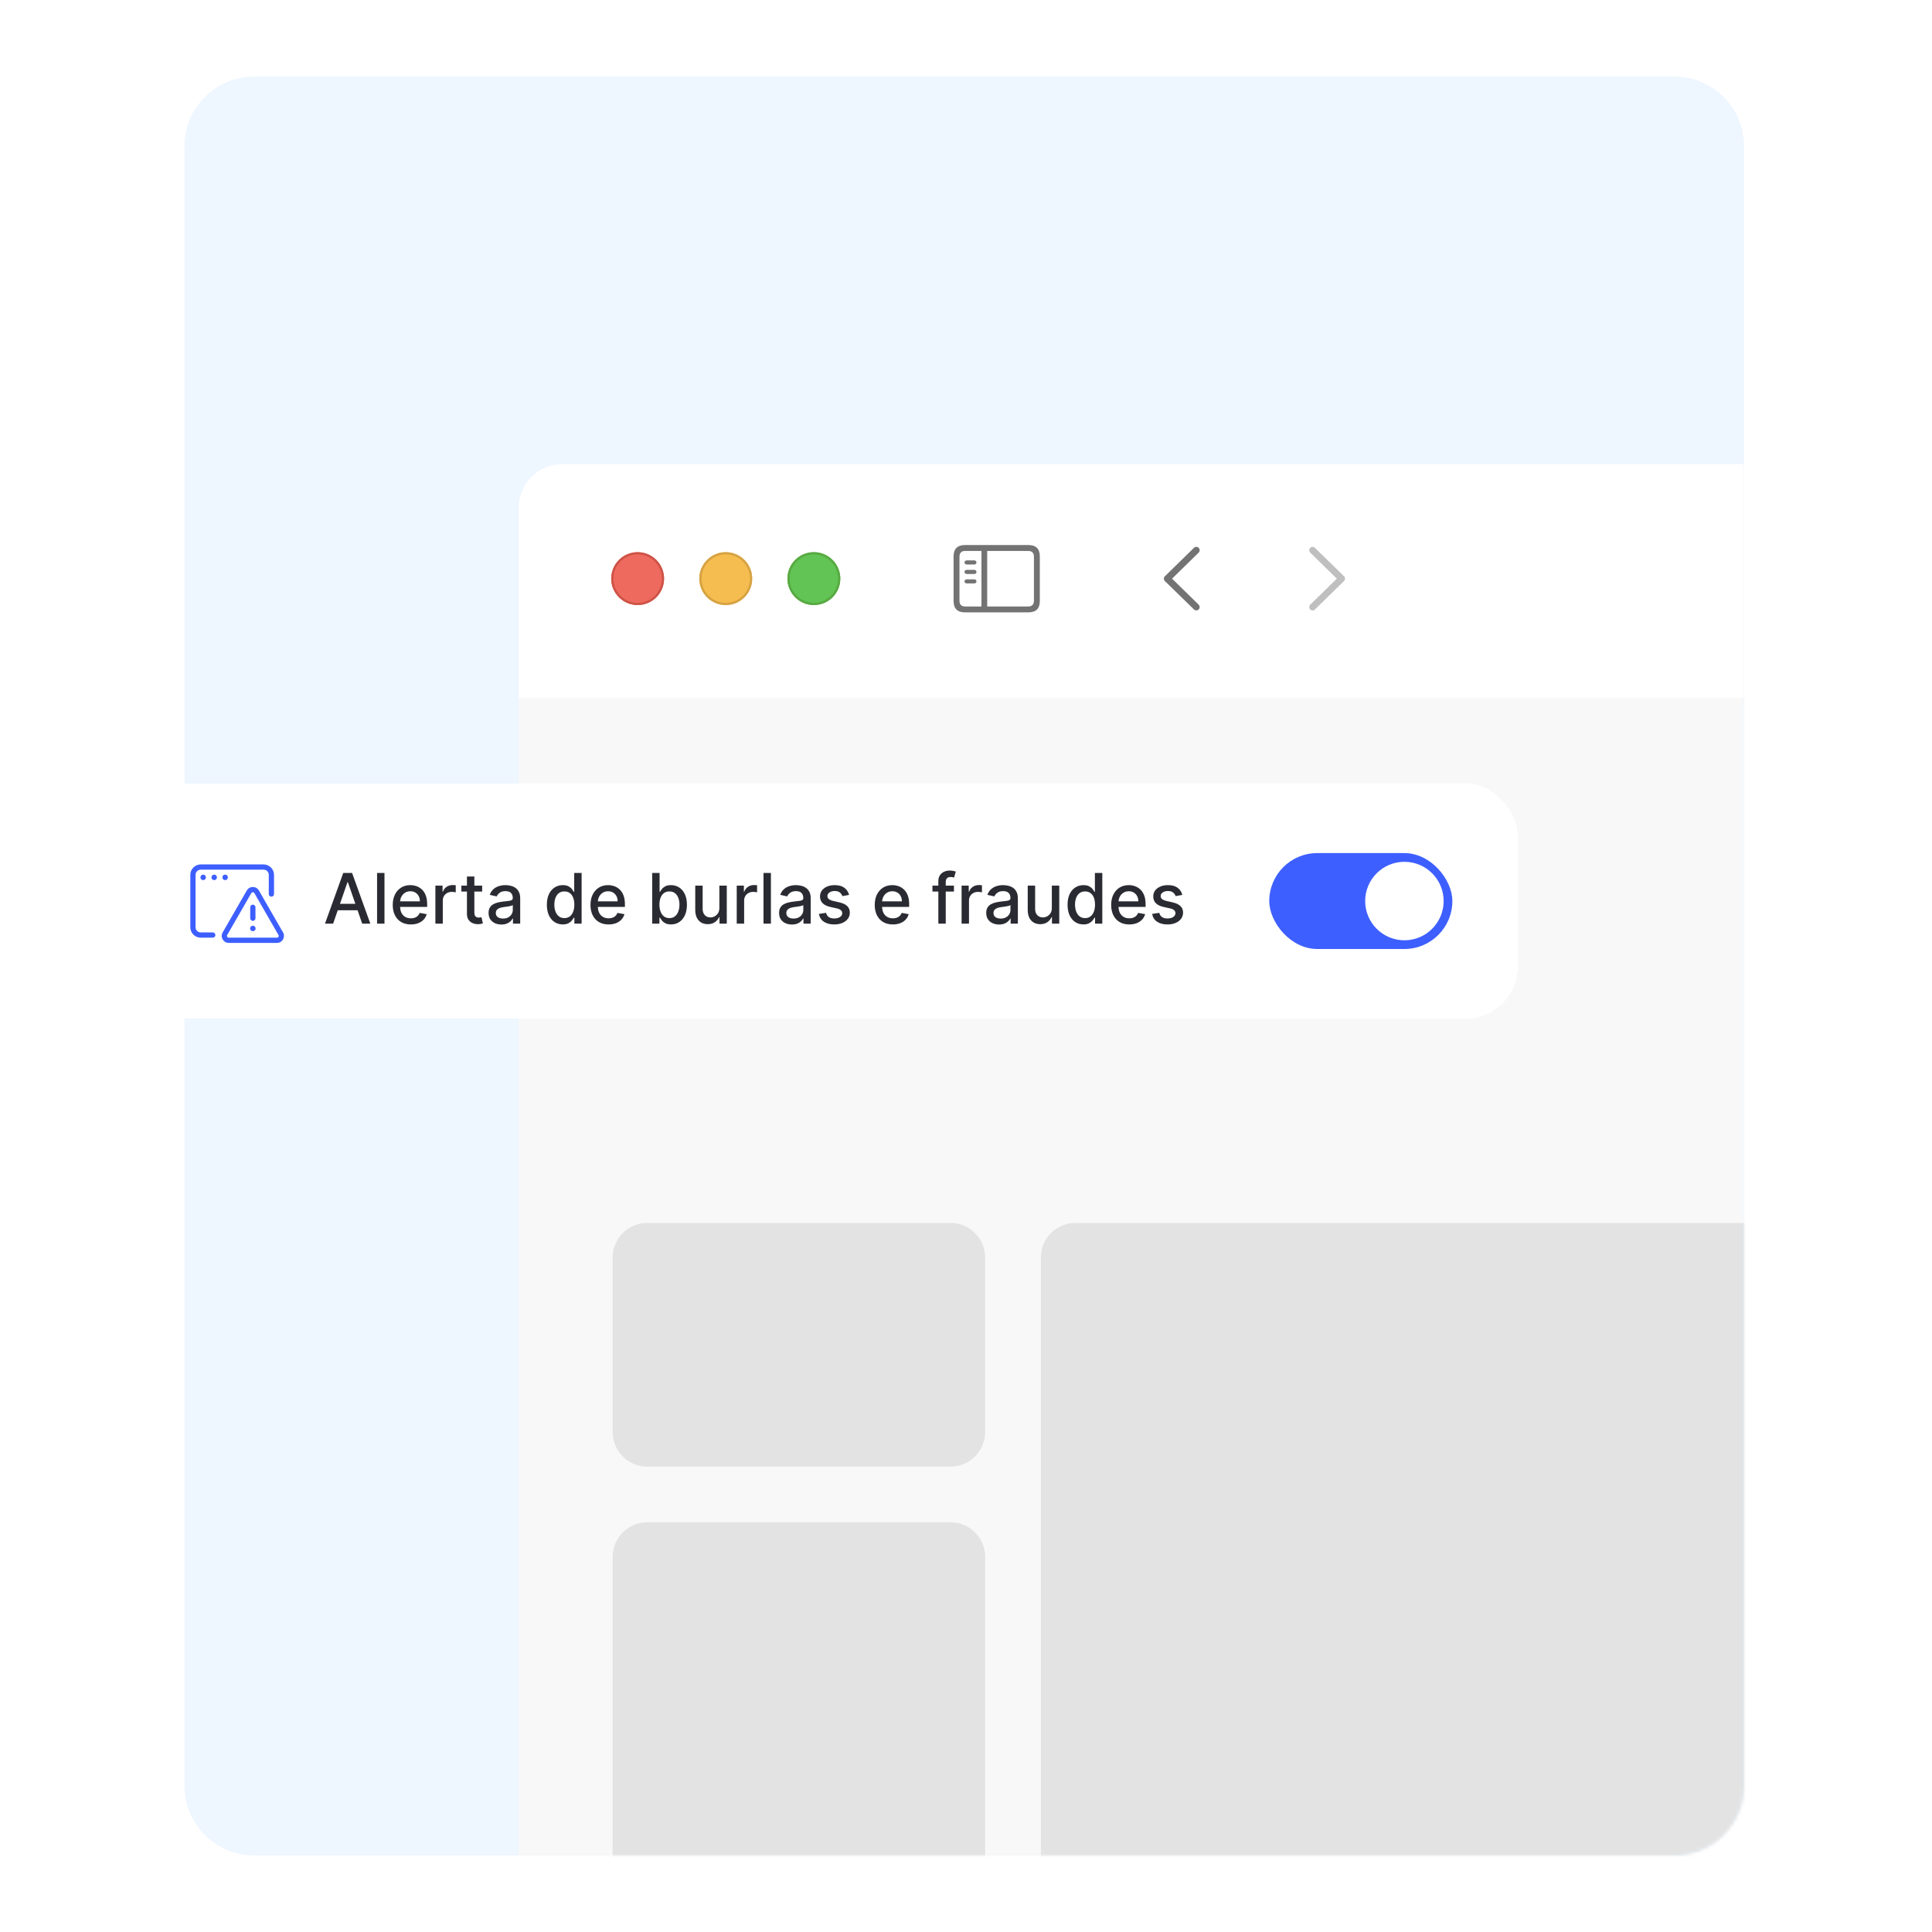 <svg width="555" height="555" viewBox="0 0 555 555" fill="none" xmlns="http://www.w3.org/2000/svg">
<path d="M53 42C53 30.954 61.954 22 73 22H481C492.046 22 501 30.954 501 42V513C501 524.046 492.046 533 481 533H73C61.954 533 53 524.046 53 513V42Z" fill="#EEF6FF"/>
<mask id="mask0_4916_8674" style="mask-type:alpha" maskUnits="userSpaceOnUse" x="53" y="22" width="448" height="511">
<path d="M53 42C53 30.954 61.954 22 73 22H481C492.046 22 501 30.954 501 42V513C501 524.046 492.046 533 481 533H73C61.954 533 53 524.046 53 513V42Z" fill="#D9D9D9"/>
</mask>
<g mask="url(#mask0_4916_8674)">
<g filter="url(#filter0_dd_4916_8674)">
<g clip-path="url(#clip0_4916_8674)">
<rect x="149" y="108" width="1620" height="936.349" rx="12.656" fill="white"/>
<path d="M149 175.079H1769V1044.6H149V175.079Z" fill="#F8F8F8"/>
<g filter="url(#filter1_di_4916_8674)">
<path d="M149 120.656C149 113.666 154.666 108 161.656 108H1756.34C1763.33 108 1769 113.666 1769 120.656V175.078H149V120.656Z" fill="white"/>
<g clip-path="url(#clip1_4916_8674)">
<path d="M342.976 149.75L334.645 141.619C334.445 141.419 334.34 141.178 334.34 140.915C334.34 140.642 334.455 140.379 334.655 140.211L342.976 132.069C343.154 131.891 343.385 131.785 343.658 131.785C344.205 131.785 344.614 132.206 344.614 132.752C344.614 133.004 344.509 133.256 344.341 133.435L336.693 140.915L344.341 148.395C344.509 148.574 344.614 148.815 344.614 149.078C344.614 149.624 344.205 150.034 343.658 150.034C343.385 150.034 343.154 149.929 342.976 149.75Z" fill="#737373"/>
<path d="M377.061 150.044C377.335 150.044 377.566 149.939 377.744 149.761L386.075 141.619C386.275 141.419 386.38 141.178 386.38 140.915C386.38 140.642 386.275 140.39 386.075 140.211L377.755 132.08C377.566 131.891 377.335 131.785 377.061 131.785C376.515 131.785 376.105 132.206 376.105 132.752C376.105 133.004 376.211 133.256 376.379 133.435L384.027 140.915L376.379 148.395C376.211 148.574 376.105 148.815 376.105 149.078C376.105 149.624 376.515 150.044 377.061 150.044Z" fill="#BFBFBF"/>
</g>
<path d="M277.232 150.601H295.407C297.613 150.601 298.706 149.509 298.706 147.344V134.517C298.706 132.353 297.613 131.26 295.407 131.26H277.232C275.037 131.26 273.934 132.342 273.934 134.517V147.344C273.934 149.519 275.037 150.601 277.232 150.601ZM277.253 148.91C276.203 148.91 275.625 148.353 275.625 147.26V134.601C275.625 133.508 276.203 132.952 277.253 132.952H281.939V148.91H277.253ZM295.386 132.952C296.426 132.952 297.015 133.508 297.015 134.601V147.26C297.015 148.353 296.426 148.91 295.386 148.91H283.588V132.952H295.386ZM279.911 136.849C280.237 136.849 280.51 136.566 280.51 136.261C280.51 135.946 280.237 135.673 279.911 135.673H277.663C277.348 135.673 277.064 135.946 277.064 136.261C277.064 136.566 277.348 136.849 277.663 136.849H279.911ZM279.911 139.57C280.237 139.57 280.51 139.287 280.51 138.971C280.51 138.656 280.237 138.394 279.911 138.394H277.663C277.348 138.394 277.064 138.656 277.064 138.971C277.064 139.287 277.348 139.57 277.663 139.57H279.911ZM279.911 142.281C280.237 142.281 280.51 142.018 280.51 141.703C280.51 141.388 280.237 141.115 279.911 141.115H277.663C277.348 141.115 277.064 141.388 277.064 141.703C277.064 142.018 277.348 142.281 277.663 142.281H279.911Z" fill="#737373"/>
<g filter="url(#filter2_i_4916_8674)">
<path fill-rule="evenodd" clip-rule="evenodd" d="M183.172 148.5C187.366 148.5 190.766 145.1 190.766 140.906C190.766 136.712 187.366 133.312 183.172 133.312C178.978 133.312 175.578 136.712 175.578 140.906C175.578 145.1 178.978 148.5 183.172 148.5Z" fill="#EE6A5F"/>
</g>
<path d="M190.449 140.906C190.449 144.925 187.191 148.184 183.172 148.184C179.153 148.184 175.895 144.925 175.895 140.906C175.895 136.887 179.153 133.629 183.172 133.629C187.191 133.629 190.449 136.887 190.449 140.906Z" stroke="#CE5347" stroke-width="0.633"/>
<g filter="url(#filter3_i_4916_8674)">
<path fill-rule="evenodd" clip-rule="evenodd" d="M208.484 148.5C212.678 148.5 216.078 145.1 216.078 140.906C216.078 136.712 212.678 133.312 208.484 133.312C204.29 133.312 200.891 136.712 200.891 140.906C200.891 145.1 204.29 148.5 208.484 148.5Z" fill="#F5BD4F"/>
</g>
<path d="M215.762 140.906C215.762 144.925 212.504 148.184 208.484 148.184C204.465 148.184 201.207 144.925 201.207 140.906C201.207 136.887 204.465 133.629 208.484 133.629C212.504 133.629 215.762 136.887 215.762 140.906Z" stroke="#D6A243" stroke-width="0.633"/>
<g filter="url(#filter4_i_4916_8674)">
<path fill-rule="evenodd" clip-rule="evenodd" d="M233.797 148.5C237.991 148.5 241.391 145.1 241.391 140.906C241.391 136.712 237.991 133.312 233.797 133.312C229.603 133.312 226.203 136.712 226.203 140.906C226.203 145.1 229.603 148.5 233.797 148.5Z" fill="#61C454"/>
</g>
<path d="M241.074 140.906C241.074 144.925 237.816 148.184 233.797 148.184C229.778 148.184 226.52 144.925 226.52 140.906C226.52 136.887 229.778 133.629 233.797 133.629C237.816 133.629 241.074 136.887 241.074 140.906Z" stroke="#58A942" stroke-width="0.633"/>
</g>
<path d="M176 335.922C176 330.442 180.442 326 185.922 326H273.078C278.558 326 283 330.442 283 335.922V386.078C283 391.558 278.558 396 273.078 396H185.922C180.442 396 176 391.558 176 386.078V335.922Z" fill="#E3E3E3"/>
<path d="M176 421.922C176 416.442 180.442 412 185.922 412H273.078C278.558 412 283 416.442 283 421.922V542.078C283 547.558 278.558 552 273.078 552H185.922C180.442 552 176 547.558 176 542.078V421.922Z" fill="#E3E3E3"/>
<path d="M299 335.922C299 330.442 303.442 326 308.922 326H572.078C577.558 326 582 330.442 582 335.922V550.078C582 555.558 577.558 560 572.078 560H308.922C303.442 560 299 555.558 299 550.078V335.922Z" fill="#E3E3E3"/>
</g>
</g>
</g>
<g filter="url(#filter5_dd_4916_8674)">
<rect x="34" y="210" width="402" height="67.626" rx="15.028" fill="white" shape-rendering="crispEdges"/>
<path d="M54.671 236.299C54.671 234.639 56.016 233.293 57.676 233.293H75.71C77.368 233.293 78.716 234.639 78.716 236.299V241.802L78.716 241.811C78.711 242.222 78.377 242.554 77.965 242.554C77.553 242.554 77.218 242.222 77.213 241.811V236.299C77.213 235.469 76.541 234.796 75.71 234.796H57.676C56.847 234.796 56.174 235.469 56.174 236.299V251.327C56.174 252.158 56.847 252.83 57.676 252.83L61.128 252.83C61.542 252.831 61.878 253.167 61.878 253.582C61.878 253.996 61.542 254.332 61.128 254.333H57.676C56.016 254.333 54.671 252.985 54.671 251.327V236.299Z" fill="#3E5FFF"/>
<path d="M59.159 237.014C59.159 237.45 58.805 237.804 58.368 237.804C57.932 237.804 57.578 237.45 57.578 237.014C57.578 236.577 57.932 236.223 58.368 236.223C58.805 236.223 59.159 236.577 59.159 237.014Z" fill="#3E5FFF"/>
<path d="M62.321 237.014C62.321 237.45 61.968 237.804 61.531 237.804C61.094 237.804 60.74 237.45 60.74 237.014C60.74 236.577 61.094 236.223 61.531 236.223C61.968 236.223 62.321 236.577 62.321 237.014Z" fill="#3E5FFF"/>
<path d="M65.463 237.014C65.463 237.45 65.109 237.804 64.672 237.804C64.236 237.804 63.882 237.45 63.882 237.014C63.882 236.577 64.236 236.223 64.672 236.223C65.109 236.223 65.463 236.577 65.463 237.014Z" fill="#3E5FFF"/>
<path d="M72.634 252.477C73.071 252.477 73.425 252.123 73.425 251.686C73.425 251.25 73.071 250.896 72.634 250.896C72.198 250.896 71.844 251.25 71.844 251.686C71.844 252.123 72.198 252.477 72.634 252.477Z" fill="#3E5FFF"/>
<path d="M73.386 245.597C73.386 245.182 73.049 244.846 72.634 244.846C72.219 244.846 71.883 245.182 71.883 245.597V248.759C71.883 249.174 72.219 249.51 72.634 249.51C73.049 249.51 73.386 249.174 73.386 248.759V245.597Z" fill="#3E5FFF"/>
<path fill-rule="evenodd" clip-rule="evenodd" d="M70.897 240.777C71.668 239.437 73.6 239.437 74.371 240.777L81.307 252.833C82.075 254.168 81.111 255.835 79.57 255.835H65.698C64.157 255.835 63.193 254.168 63.962 252.833L70.897 240.777ZM73.068 241.526C72.876 241.191 72.393 241.191 72.2 241.526L65.264 253.582C65.072 253.916 65.313 254.333 65.698 254.333H79.57C79.955 254.333 80.196 253.916 80.004 253.582L73.068 241.526Z" fill="#3E5FFF"/>
<path d="M95.692 250.313H93.358L98.603 235.74H101.143L106.387 250.313H104.053L99.933 238.387H99.819L95.692 250.313ZM96.084 244.606H103.655V246.456H96.084V244.606ZM110.448 235.74V250.313H108.321V235.74H110.448ZM118.021 250.534C116.944 250.534 116.017 250.304 115.239 249.843C114.466 249.379 113.868 248.726 113.446 247.887C113.028 247.042 112.819 246.053 112.819 244.919C112.819 243.8 113.028 242.813 113.446 241.959C113.868 241.106 114.456 240.439 115.21 239.96C115.969 239.481 116.856 239.241 117.872 239.241C118.488 239.241 119.086 239.343 119.665 239.547C120.243 239.751 120.763 240.071 121.223 240.508C121.683 240.944 122.046 241.511 122.312 242.208C122.577 242.901 122.71 243.743 122.71 244.734V245.489H114.022V243.895H120.625C120.625 243.335 120.511 242.839 120.284 242.408C120.056 241.971 119.736 241.627 119.323 241.376C118.915 241.125 118.436 240.999 117.886 240.999C117.288 240.999 116.766 241.146 116.32 241.44C115.879 241.729 115.538 242.109 115.296 242.578C115.058 243.043 114.94 243.549 114.94 244.094V245.339C114.94 246.07 115.068 246.691 115.324 247.204C115.585 247.716 115.948 248.107 116.413 248.378C116.878 248.643 117.421 248.776 118.042 248.776C118.445 248.776 118.813 248.719 119.145 248.605C119.477 248.487 119.764 248.311 120.006 248.079C120.248 247.846 120.433 247.559 120.561 247.218L122.575 247.581C122.414 248.174 122.124 248.693 121.707 249.139C121.294 249.58 120.775 249.924 120.148 250.171C119.527 250.413 118.818 250.534 118.021 250.534ZM125.071 250.313V239.384H127.127V241.12H127.241C127.44 240.532 127.791 240.069 128.294 239.732C128.802 239.391 129.376 239.22 130.016 239.22C130.149 239.22 130.305 239.225 130.486 239.234C130.671 239.244 130.815 239.255 130.92 239.27V241.305C130.834 241.281 130.682 241.255 130.464 241.226C130.246 241.193 130.028 241.177 129.81 241.177C129.307 241.177 128.859 241.283 128.465 241.497C128.076 241.706 127.767 241.997 127.54 242.372C127.312 242.742 127.198 243.164 127.198 243.639V250.313H125.071ZM138.508 239.384V241.091H132.538V239.384H138.508ZM134.139 236.765H136.267V247.104C136.267 247.517 136.329 247.827 136.452 248.036C136.575 248.24 136.734 248.38 136.929 248.456C137.128 248.527 137.344 248.563 137.576 248.563C137.747 248.563 137.896 248.551 138.025 248.527C138.153 248.503 138.252 248.484 138.323 248.47L138.708 250.228C138.584 250.275 138.409 250.323 138.181 250.37C137.953 250.422 137.669 250.451 137.327 250.455C136.767 250.465 136.246 250.365 135.762 250.157C135.278 249.948 134.887 249.625 134.588 249.189C134.289 248.752 134.139 248.204 134.139 247.545V236.765ZM144.042 250.555C143.35 250.555 142.724 250.427 142.164 250.171C141.604 249.91 141.161 249.533 140.833 249.039C140.511 248.546 140.35 247.941 140.35 247.225C140.35 246.608 140.468 246.101 140.705 245.702C140.942 245.304 141.263 244.988 141.666 244.756C142.069 244.523 142.52 244.348 143.018 244.229C143.516 244.111 144.024 244.021 144.541 243.959C145.195 243.883 145.727 243.821 146.134 243.774C146.542 243.722 146.839 243.639 147.024 243.525C147.209 243.411 147.301 243.226 147.301 242.97V242.92C147.301 242.299 147.126 241.817 146.775 241.476C146.429 241.134 145.912 240.963 145.224 240.963C144.507 240.963 143.943 241.122 143.53 241.44C143.122 241.753 142.84 242.102 142.683 242.486L140.684 242.031C140.921 241.366 141.267 240.83 141.723 240.422C142.183 240.01 142.712 239.711 143.31 239.526C143.907 239.336 144.536 239.241 145.195 239.241C145.632 239.241 146.094 239.293 146.583 239.398C147.076 239.497 147.536 239.682 147.963 239.953C148.395 240.223 148.748 240.61 149.023 241.113C149.299 241.611 149.436 242.258 149.436 243.055V250.313H147.358V248.819H147.273C147.135 249.094 146.929 249.364 146.654 249.63C146.379 249.896 146.025 250.116 145.594 250.292C145.162 250.467 144.645 250.555 144.042 250.555ZM144.505 248.847C145.093 248.847 145.596 248.731 146.013 248.499C146.436 248.266 146.756 247.963 146.974 247.588C147.197 247.208 147.309 246.803 147.309 246.371V244.962C147.233 245.038 147.086 245.109 146.867 245.176C146.654 245.237 146.41 245.292 146.134 245.339C145.859 245.382 145.591 245.422 145.33 245.46C145.07 245.493 144.851 245.522 144.676 245.546C144.263 245.598 143.886 245.686 143.544 245.809C143.208 245.932 142.937 246.11 142.733 246.343C142.534 246.57 142.434 246.874 142.434 247.253C142.434 247.78 142.629 248.178 143.018 248.449C143.407 248.714 143.903 248.847 144.505 248.847ZM161.664 250.527C160.782 250.527 159.994 250.301 159.302 249.851C158.614 249.395 158.073 248.748 157.679 247.908C157.29 247.064 157.096 246.051 157.096 244.87C157.096 243.688 157.293 242.678 157.687 241.838C158.085 240.999 158.631 240.356 159.323 239.91C160.016 239.464 160.801 239.241 161.678 239.241C162.357 239.241 162.902 239.355 163.315 239.583C163.732 239.806 164.055 240.067 164.283 240.366C164.515 240.664 164.695 240.928 164.823 241.155H164.952V235.74H167.079V250.313H165.001V248.612H164.823C164.695 248.845 164.51 249.111 164.268 249.409C164.031 249.708 163.704 249.969 163.286 250.192C162.869 250.415 162.328 250.527 161.664 250.527ZM162.134 248.712C162.746 248.712 163.263 248.551 163.685 248.228C164.112 247.901 164.434 247.448 164.653 246.869C164.876 246.29 164.987 245.617 164.987 244.848C164.987 244.089 164.878 243.425 164.66 242.856C164.442 242.287 164.121 241.843 163.699 241.525C163.277 241.208 162.755 241.049 162.134 241.049C161.493 241.049 160.96 241.215 160.533 241.547C160.106 241.879 159.783 242.332 159.565 242.906C159.352 243.48 159.245 244.127 159.245 244.848C159.245 245.579 159.354 246.236 159.572 246.819C159.79 247.403 160.113 247.865 160.54 248.207C160.972 248.544 161.503 248.712 162.134 248.712ZM174.826 250.534C173.749 250.534 172.822 250.304 172.044 249.843C171.271 249.379 170.673 248.726 170.251 247.887C169.833 247.042 169.625 246.053 169.625 244.919C169.625 243.8 169.833 242.813 170.251 241.959C170.673 241.106 171.261 240.439 172.015 239.96C172.774 239.481 173.662 239.241 174.677 239.241C175.293 239.241 175.891 239.343 176.47 239.547C177.049 239.751 177.568 240.071 178.028 240.508C178.488 240.944 178.851 241.511 179.117 242.208C179.382 242.901 179.515 243.743 179.515 244.734V245.489H170.827V243.895H177.43C177.43 243.335 177.317 242.839 177.089 242.408C176.861 241.971 176.541 241.627 176.128 241.376C175.72 241.125 175.241 240.999 174.691 240.999C174.093 240.999 173.571 241.146 173.126 241.44C172.684 241.729 172.343 242.109 172.101 242.578C171.864 243.043 171.745 243.549 171.745 244.094V245.339C171.745 246.07 171.873 246.691 172.129 247.204C172.39 247.716 172.753 248.107 173.218 248.378C173.683 248.643 174.226 248.776 174.847 248.776C175.251 248.776 175.618 248.719 175.95 248.605C176.282 248.487 176.569 248.311 176.811 248.079C177.053 247.846 177.238 247.559 177.366 247.218L179.38 247.581C179.219 248.174 178.929 248.693 178.512 249.139C178.099 249.58 177.58 249.924 176.954 250.171C176.332 250.413 175.623 250.534 174.826 250.534ZM187.349 250.313V235.74H189.477V241.155H189.605C189.728 240.928 189.906 240.664 190.139 240.366C190.371 240.067 190.694 239.806 191.107 239.583C191.519 239.355 192.065 239.241 192.743 239.241C193.625 239.241 194.413 239.464 195.105 239.91C195.798 240.356 196.341 240.999 196.735 241.838C197.133 242.678 197.333 243.688 197.333 244.87C197.333 246.051 197.136 247.064 196.742 247.908C196.348 248.748 195.808 249.395 195.12 249.851C194.432 250.301 193.647 250.527 192.764 250.527C192.1 250.527 191.557 250.415 191.135 250.192C190.718 249.969 190.39 249.708 190.153 249.409C189.916 249.111 189.733 248.845 189.605 248.612H189.427V250.313H187.349ZM189.434 244.848C189.434 245.617 189.546 246.29 189.769 246.869C189.992 247.448 190.314 247.901 190.736 248.228C191.159 248.551 191.676 248.712 192.288 248.712C192.923 248.712 193.455 248.544 193.882 248.207C194.309 247.865 194.631 247.403 194.849 246.819C195.072 246.236 195.184 245.579 195.184 244.848C195.184 244.127 195.075 243.48 194.856 242.906C194.643 242.332 194.32 241.879 193.889 241.547C193.462 241.215 192.928 241.049 192.288 241.049C191.671 241.049 191.149 241.208 190.722 241.525C190.3 241.843 189.98 242.287 189.762 242.856C189.543 243.425 189.434 244.089 189.434 244.848ZM206.645 245.78V239.384H208.78V250.313H206.688V248.42H206.574C206.323 249.004 205.919 249.49 205.364 249.879C204.814 250.263 204.129 250.455 203.308 250.455C202.606 250.455 201.984 250.301 201.444 249.993C200.908 249.68 200.485 249.217 200.177 248.605C199.873 247.993 199.722 247.237 199.722 246.335V239.384H201.849V246.079C201.849 246.824 202.056 247.417 202.468 247.858C202.881 248.299 203.417 248.52 204.076 248.52C204.475 248.52 204.871 248.42 205.265 248.221C205.663 248.022 205.993 247.721 206.254 247.317C206.519 246.914 206.65 246.402 206.645 245.78ZM211.638 250.313V239.384H213.695V241.12H213.809C214.008 240.532 214.359 240.069 214.862 239.732C215.369 239.391 215.943 239.22 216.584 239.22C216.717 239.22 216.873 239.225 217.053 239.234C217.238 239.244 217.383 239.255 217.487 239.27V241.305C217.402 241.281 217.25 241.255 217.032 241.226C216.814 241.193 216.596 241.177 216.377 241.177C215.875 241.177 215.426 241.283 215.033 241.497C214.644 241.706 214.335 241.997 214.108 242.372C213.88 242.742 213.766 243.164 213.766 243.639V250.313H211.638ZM221.456 235.74V250.313H219.329V235.74H221.456ZM227.499 250.555C226.806 250.555 226.18 250.427 225.62 250.171C225.061 249.91 224.617 249.533 224.29 249.039C223.967 248.546 223.806 247.941 223.806 247.225C223.806 246.608 223.925 246.101 224.162 245.702C224.399 245.304 224.719 244.988 225.122 244.756C225.526 244.523 225.976 244.348 226.474 244.229C226.972 244.111 227.48 244.021 227.997 243.959C228.652 243.883 229.183 243.821 229.591 243.774C229.999 243.722 230.295 243.639 230.48 243.525C230.665 243.411 230.758 243.226 230.758 242.97V242.92C230.758 242.299 230.582 241.817 230.231 241.476C229.885 241.134 229.368 240.963 228.68 240.963C227.964 240.963 227.399 241.122 226.987 241.44C226.579 241.753 226.296 242.102 226.14 242.486L224.14 242.031C224.378 241.366 224.724 240.83 225.179 240.422C225.639 240.01 226.168 239.711 226.766 239.526C227.364 239.336 227.992 239.241 228.652 239.241C229.088 239.241 229.551 239.293 230.039 239.398C230.533 239.497 230.993 239.682 231.42 239.953C231.851 240.223 232.205 240.61 232.48 241.113C232.755 241.611 232.893 242.258 232.893 243.055V250.313H230.815V248.819H230.729C230.592 249.094 230.386 249.364 230.11 249.63C229.835 249.896 229.482 250.116 229.05 250.292C228.618 250.467 228.101 250.555 227.499 250.555ZM227.961 248.847C228.55 248.847 229.053 248.731 229.47 248.499C229.892 248.266 230.212 247.963 230.431 247.588C230.654 247.208 230.765 246.803 230.765 246.371V244.962C230.689 245.038 230.542 245.109 230.324 245.176C230.11 245.237 229.866 245.292 229.591 245.339C229.316 245.382 229.048 245.422 228.787 245.46C228.526 245.493 228.308 245.522 228.132 245.546C227.72 245.598 227.342 245.686 227.001 245.809C226.664 245.932 226.394 246.11 226.19 246.343C225.99 246.57 225.891 246.874 225.891 247.253C225.891 247.78 226.085 248.178 226.474 248.449C226.863 248.714 227.359 248.847 227.961 248.847ZM243.916 242.052L241.988 242.393C241.907 242.147 241.779 241.912 241.604 241.689C241.433 241.466 241.201 241.283 240.906 241.141C240.612 240.999 240.245 240.928 239.804 240.928C239.201 240.928 238.698 241.063 238.295 241.333C237.892 241.599 237.69 241.943 237.69 242.365C237.69 242.73 237.825 243.024 238.096 243.247C238.366 243.47 238.803 243.653 239.405 243.795L241.141 244.194C242.147 244.426 242.896 244.784 243.39 245.268C243.883 245.752 244.13 246.381 244.13 247.154C244.13 247.808 243.94 248.392 243.561 248.904C243.186 249.412 242.662 249.81 241.988 250.1C241.319 250.389 240.544 250.534 239.661 250.534C238.437 250.534 237.439 250.273 236.666 249.751C235.892 249.224 235.418 248.477 235.242 247.51L237.299 247.196C237.427 247.732 237.69 248.138 238.089 248.413C238.487 248.684 239.007 248.819 239.647 248.819C240.344 248.819 240.902 248.674 241.319 248.385C241.737 248.091 241.945 247.732 241.945 247.31C241.945 246.969 241.817 246.682 241.561 246.449C241.31 246.217 240.923 246.041 240.401 245.923L238.551 245.517C237.531 245.285 236.777 244.915 236.288 244.407C235.805 243.9 235.563 243.257 235.563 242.479C235.563 241.834 235.743 241.269 236.103 240.785C236.464 240.301 236.962 239.924 237.598 239.654C238.233 239.379 238.962 239.241 239.782 239.241C240.963 239.241 241.893 239.497 242.571 240.01C243.25 240.517 243.698 241.198 243.916 242.052ZM256.482 250.534C255.406 250.534 254.478 250.304 253.7 249.843C252.927 249.379 252.329 248.726 251.907 247.887C251.49 247.042 251.281 246.053 251.281 244.919C251.281 243.8 251.49 242.813 251.907 241.959C252.329 241.106 252.917 240.439 253.672 239.96C254.431 239.481 255.318 239.241 256.333 239.241C256.95 239.241 257.547 239.343 258.126 239.547C258.705 239.751 259.224 240.071 259.684 240.508C260.145 240.944 260.507 241.511 260.773 242.208C261.039 242.901 261.172 243.743 261.172 244.734V245.489H252.483V243.895H259.087C259.087 243.335 258.973 242.839 258.745 242.408C258.517 241.971 258.197 241.627 257.785 241.376C257.377 241.125 256.897 240.999 256.347 240.999C255.749 240.999 255.228 241.146 254.782 241.44C254.341 241.729 253.999 242.109 253.757 242.578C253.52 243.043 253.401 243.549 253.401 244.094V245.339C253.401 246.07 253.529 246.691 253.786 247.204C254.046 247.716 254.409 248.107 254.874 248.378C255.339 248.643 255.882 248.776 256.504 248.776C256.907 248.776 257.275 248.719 257.607 248.605C257.939 248.487 258.226 248.311 258.468 248.079C258.71 247.846 258.895 247.559 259.023 247.218L261.036 247.581C260.875 248.174 260.586 248.693 260.168 249.139C259.756 249.58 259.236 249.924 258.61 250.171C257.989 250.413 257.279 250.534 256.482 250.534ZM274.036 239.384V241.091H267.86V239.384H274.036ZM269.554 250.313V238.117C269.554 237.434 269.703 236.867 270.002 236.416C270.301 235.961 270.697 235.622 271.19 235.399C271.684 235.171 272.22 235.057 272.798 235.057C273.225 235.057 273.591 235.093 273.894 235.164C274.198 235.23 274.423 235.292 274.57 235.349L274.072 237.071C273.972 237.043 273.844 237.009 273.688 236.971C273.531 236.929 273.341 236.907 273.119 236.907C272.601 236.907 272.231 237.035 272.009 237.292C271.79 237.548 271.681 237.918 271.681 238.402V250.313H269.554ZM276.232 250.313V239.384H278.288V241.12H278.402C278.601 240.532 278.952 240.069 279.455 239.732C279.963 239.391 280.536 239.22 281.177 239.22C281.31 239.22 281.466 239.225 281.647 239.234C281.832 239.244 281.976 239.255 282.081 239.27V241.305C281.995 241.281 281.843 241.255 281.625 241.226C281.407 241.193 281.189 241.177 280.971 241.177C280.468 241.177 280.019 241.283 279.626 241.497C279.237 241.706 278.928 241.997 278.701 242.372C278.473 242.742 278.359 243.164 278.359 243.639V250.313H276.232ZM287.005 250.555C286.312 250.555 285.686 250.427 285.126 250.171C284.566 249.91 284.123 249.533 283.795 249.039C283.473 248.546 283.312 247.941 283.312 247.225C283.312 246.608 283.43 246.101 283.667 245.702C283.905 245.304 284.225 244.988 284.628 244.756C285.031 244.523 285.482 244.348 285.98 244.229C286.478 244.111 286.986 244.021 287.503 243.959C288.157 243.883 288.689 243.821 289.096 243.774C289.504 243.722 289.801 243.639 289.986 243.525C290.171 243.411 290.263 243.226 290.263 242.97V242.92C290.263 242.299 290.088 241.817 289.737 241.476C289.391 241.134 288.874 240.963 288.186 240.963C287.469 240.963 286.905 241.122 286.492 241.44C286.084 241.753 285.802 242.102 285.645 242.486L283.646 242.031C283.883 241.366 284.229 240.83 284.685 240.422C285.145 240.01 285.674 239.711 286.272 239.526C286.869 239.336 287.498 239.241 288.157 239.241C288.594 239.241 289.056 239.293 289.545 239.398C290.038 239.497 290.498 239.682 290.925 239.953C291.357 240.223 291.71 240.61 291.985 241.113C292.261 241.611 292.398 242.258 292.398 243.055V250.313H290.32V248.819H290.235C290.097 249.094 289.891 249.364 289.616 249.63C289.341 249.896 288.987 250.116 288.556 250.292C288.124 250.467 287.607 250.555 287.005 250.555ZM287.467 248.847C288.055 248.847 288.558 248.731 288.976 248.499C289.398 248.266 289.718 247.963 289.936 247.588C290.159 247.208 290.271 246.803 290.271 246.371V244.962C290.195 245.038 290.048 245.109 289.829 245.176C289.616 245.237 289.372 245.292 289.096 245.339C288.821 245.382 288.553 245.422 288.292 245.46C288.032 245.493 287.813 245.522 287.638 245.546C287.225 245.598 286.848 245.686 286.506 245.809C286.17 245.932 285.899 246.11 285.695 246.343C285.496 246.57 285.396 246.874 285.396 247.253C285.396 247.78 285.591 248.178 285.98 248.449C286.369 248.714 286.865 248.847 287.467 248.847ZM302.155 245.78V239.384H304.29V250.313H302.198V248.42H302.084C301.833 249.004 301.43 249.49 300.875 249.879C300.324 250.263 299.639 250.455 298.818 250.455C298.116 250.455 297.495 250.301 296.954 249.993C296.418 249.68 295.996 249.217 295.687 248.605C295.384 247.993 295.232 247.237 295.232 246.335V239.384H297.359V246.079C297.359 246.824 297.566 247.417 297.978 247.858C298.391 248.299 298.927 248.52 299.587 248.52C299.985 248.52 300.381 248.42 300.775 248.221C301.173 248.022 301.503 247.721 301.764 247.317C302.03 246.914 302.16 246.402 302.155 245.78ZM311.24 250.527C310.358 250.527 309.57 250.301 308.878 249.851C308.19 249.395 307.649 248.748 307.255 247.908C306.866 247.064 306.672 246.051 306.672 244.87C306.672 243.688 306.869 242.678 307.262 241.838C307.661 240.999 308.206 240.356 308.899 239.91C309.592 239.464 310.377 239.241 311.254 239.241C311.933 239.241 312.478 239.355 312.891 239.583C313.308 239.806 313.631 240.067 313.859 240.366C314.091 240.664 314.271 240.928 314.399 241.155H314.527V235.74H316.655V250.313H314.577V248.612H314.399C314.271 248.845 314.086 249.111 313.844 249.409C313.607 249.708 313.28 249.969 312.862 250.192C312.445 250.415 311.904 250.527 311.24 250.527ZM311.71 248.712C312.322 248.712 312.839 248.551 313.261 248.228C313.688 247.901 314.01 247.448 314.229 246.869C314.452 246.29 314.563 245.617 314.563 244.848C314.563 244.089 314.454 243.425 314.236 242.856C314.018 242.287 313.697 241.843 313.275 241.525C312.853 241.208 312.331 241.049 311.71 241.049C311.069 241.049 310.536 241.215 310.109 241.547C309.682 241.879 309.359 242.332 309.141 242.906C308.928 243.48 308.821 244.127 308.821 244.848C308.821 245.579 308.93 246.236 309.148 246.819C309.366 247.403 309.689 247.865 310.116 248.207C310.547 248.544 311.079 248.712 311.71 248.712ZM324.402 250.534C323.325 250.534 322.398 250.304 321.62 249.843C320.847 249.379 320.249 248.726 319.827 247.887C319.409 247.042 319.201 246.053 319.201 244.919C319.201 243.8 319.409 242.813 319.827 241.959C320.249 241.106 320.837 240.439 321.591 239.96C322.35 239.481 323.237 239.241 324.253 239.241C324.869 239.241 325.467 239.343 326.046 239.547C326.624 239.751 327.144 240.071 327.604 240.508C328.064 240.944 328.427 241.511 328.693 242.208C328.958 242.901 329.091 243.743 329.091 244.734V245.489H320.403V243.895H327.006C327.006 243.335 326.893 242.839 326.665 242.408C326.437 241.971 326.117 241.627 325.704 241.376C325.296 241.125 324.817 240.999 324.267 240.999C323.669 240.999 323.147 241.146 322.701 241.44C322.26 241.729 321.919 242.109 321.677 242.578C321.44 243.043 321.321 243.549 321.321 244.094V245.339C321.321 246.07 321.449 246.691 321.705 247.204C321.966 247.716 322.329 248.107 322.794 248.378C323.259 248.643 323.802 248.776 324.423 248.776C324.827 248.776 325.194 248.719 325.526 248.605C325.858 248.487 326.145 248.311 326.387 248.079C326.629 247.846 326.814 247.559 326.942 247.218L328.956 247.581C328.795 248.174 328.505 248.693 328.088 249.139C327.675 249.58 327.156 249.924 326.53 250.171C325.908 250.413 325.199 250.534 324.402 250.534ZM339.642 242.052L337.713 242.393C337.633 242.147 337.505 241.912 337.329 241.689C337.158 241.466 336.926 241.283 336.632 241.141C336.338 240.999 335.97 240.928 335.529 240.928C334.927 240.928 334.424 241.063 334.021 241.333C333.617 241.599 333.416 241.943 333.416 242.365C333.416 242.73 333.551 243.024 333.821 243.247C334.092 243.47 334.528 243.653 335.131 243.795L336.867 244.194C337.872 244.426 338.622 244.784 339.115 245.268C339.609 245.752 339.855 246.381 339.855 247.154C339.855 247.808 339.666 248.392 339.286 248.904C338.911 249.412 338.387 249.81 337.713 250.1C337.045 250.389 336.269 250.534 335.387 250.534C334.163 250.534 333.164 250.273 332.391 249.751C331.618 249.224 331.143 248.477 330.968 247.51L333.024 247.196C333.152 247.732 333.416 248.138 333.814 248.413C334.213 248.684 334.732 248.819 335.372 248.819C336.07 248.819 336.627 248.674 337.045 248.385C337.462 248.091 337.671 247.732 337.671 247.31C337.671 246.969 337.543 246.682 337.287 246.449C337.035 246.217 336.649 246.041 336.127 245.923L334.277 245.517C333.257 245.285 332.503 244.915 332.014 244.407C331.53 243.9 331.288 243.257 331.288 242.479C331.288 241.834 331.468 241.269 331.829 240.785C332.189 240.301 332.688 239.924 333.323 239.654C333.959 239.379 334.687 239.241 335.508 239.241C336.689 239.241 337.619 239.497 338.297 240.01C338.975 240.517 339.424 241.198 339.642 242.052Z" fill="#2A2B32"/>
<rect x="364.617" y="230.037" width="52.598" height="27.551" rx="13.776" fill="#3E5FFF"/>
<circle cx="403.44" cy="243.813" r="11.271" fill="white"/>
</g>
<defs>
<filter id="filter0_dd_4916_8674" x="111.031" y="95.344" width="1695.94" height="1012.29" filterUnits="userSpaceOnUse" color-interpolation-filters="sRGB">
<feFlood flood-opacity="0" result="BackgroundImageFix"/>
<feColorMatrix in="SourceAlpha" type="matrix" values="0 0 0 0 0 0 0 0 0 0 0 0 0 0 0 0 0 0 127 0" result="hardAlpha"/>
<feOffset dy="25.312"/>
<feGaussianBlur stdDeviation="18.984"/>
<feColorMatrix type="matrix" values="0 0 0 0 0 0 0 0 0 0 0 0 0 0 0 0 0 0 0.15 0"/>
<feBlend mode="normal" in2="BackgroundImageFix" result="effect1_dropShadow_4916_8674"/>
<feColorMatrix in="SourceAlpha" type="matrix" values="0 0 0 0 0 0 0 0 0 0 0 0 0 0 0 0 0 0 127 0" result="hardAlpha"/>
<feOffset/>
<feGaussianBlur stdDeviation="0.633"/>
<feColorMatrix type="matrix" values="0 0 0 0 0 0 0 0 0 0 0 0 0 0 0 0 0 0 0.7 0"/>
<feBlend mode="normal" in2="effect1_dropShadow_4916_8674" result="effect2_dropShadow_4916_8674"/>
<feBlend mode="normal" in="SourceGraphic" in2="effect2_dropShadow_4916_8674" result="shape"/>
</filter>
<filter id="filter1_di_4916_8674" x="149" y="108" width="1620" height="67.711" filterUnits="userSpaceOnUse" color-interpolation-filters="sRGB">
<feFlood flood-opacity="0" result="BackgroundImageFix"/>
<feColorMatrix in="SourceAlpha" type="matrix" values="0 0 0 0 0 0 0 0 0 0 0 0 0 0 0 0 0 0 127 0" result="hardAlpha"/>
<feOffset dy="0.633"/>
<feColorMatrix type="matrix" values="0 0 0 0 0 0 0 0 0 0 0 0 0 0 0 0 0 0 0.15 0"/>
<feBlend mode="normal" in2="BackgroundImageFix" result="effect1_dropShadow_4916_8674"/>
<feBlend mode="normal" in="SourceGraphic" in2="effect1_dropShadow_4916_8674" result="shape"/>
<feColorMatrix in="SourceAlpha" type="matrix" values="0 0 0 0 0 0 0 0 0 0 0 0 0 0 0 0 0 0 127 0" result="hardAlpha"/>
<feOffset dy="-0.633"/>
<feComposite in2="hardAlpha" operator="arithmetic" k2="-1" k3="1"/>
<feColorMatrix type="matrix" values="0 0 0 0 0 0 0 0 0 0 0 0 0 0 0 0 0 0 0.05 0"/>
<feBlend mode="normal" in2="shape" result="effect2_innerShadow_4916_8674"/>
</filter>
<filter id="filter2_i_4916_8674" x="175.578" y="133.312" width="15.188" height="15.188" filterUnits="userSpaceOnUse" color-interpolation-filters="sRGB">
<feFlood flood-opacity="0" result="BackgroundImageFix"/>
<feBlend mode="normal" in="SourceGraphic" in2="BackgroundImageFix" result="shape"/>
<feColorMatrix in="SourceAlpha" type="matrix" values="0 0 0 0 0 0 0 0 0 0 0 0 0 0 0 0 0 0 127 0" result="hardAlpha"/>
<feOffset/>
<feGaussianBlur stdDeviation="3.797"/>
<feComposite in2="hardAlpha" operator="arithmetic" k2="-1" k3="1"/>
<feColorMatrix type="matrix" values="0 0 0 0 0.925 0 0 0 0 0.427 0 0 0 0 0.384 0 0 0 1 0"/>
<feBlend mode="normal" in2="shape" result="effect1_innerShadow_4916_8674"/>
</filter>
<filter id="filter3_i_4916_8674" x="200.891" y="133.312" width="15.188" height="15.188" filterUnits="userSpaceOnUse" color-interpolation-filters="sRGB">
<feFlood flood-opacity="0" result="BackgroundImageFix"/>
<feBlend mode="normal" in="SourceGraphic" in2="BackgroundImageFix" result="shape"/>
<feColorMatrix in="SourceAlpha" type="matrix" values="0 0 0 0 0 0 0 0 0 0 0 0 0 0 0 0 0 0 127 0" result="hardAlpha"/>
<feOffset/>
<feGaussianBlur stdDeviation="3.797"/>
<feComposite in2="hardAlpha" operator="arithmetic" k2="-1" k3="1"/>
<feColorMatrix type="matrix" values="0 0 0 0 0.961 0 0 0 0 0.769 0 0 0 0 0.318 0 0 0 1 0"/>
<feBlend mode="normal" in2="shape" result="effect1_innerShadow_4916_8674"/>
</filter>
<filter id="filter4_i_4916_8674" x="226.203" y="133.312" width="15.188" height="15.188" filterUnits="userSpaceOnUse" color-interpolation-filters="sRGB">
<feFlood flood-opacity="0" result="BackgroundImageFix"/>
<feBlend mode="normal" in="SourceGraphic" in2="BackgroundImageFix" result="shape"/>
<feColorMatrix in="SourceAlpha" type="matrix" values="0 0 0 0 0 0 0 0 0 0 0 0 0 0 0 0 0 0 127 0" result="hardAlpha"/>
<feOffset/>
<feGaussianBlur stdDeviation="3.797"/>
<feComposite in2="hardAlpha" operator="arithmetic" k2="-1" k3="1"/>
<feColorMatrix type="matrix" values="0 0 0 0 0.408 0 0 0 0 0.8 0 0 0 0 0.345 0 0 0 1 0"/>
<feBlend mode="normal" in2="shape" result="effect1_innerShadow_4916_8674"/>
</filter>
<filter id="filter5_dd_4916_8674" x="16.467" y="202.486" width="437.065" height="102.692" filterUnits="userSpaceOnUse" color-interpolation-filters="sRGB">
<feFlood flood-opacity="0" result="BackgroundImageFix"/>
<feColorMatrix in="SourceAlpha" type="matrix" values="0 0 0 0 0 0 0 0 0 0 0 0 0 0 0 0 0 0 127 0" result="hardAlpha"/>
<feOffset dy="10.019"/>
<feGaussianBlur stdDeviation="8.766"/>
<feComposite in2="hardAlpha" operator="out"/>
<feColorMatrix type="matrix" values="0 0 0 0 0.082 0 0 0 0 0.094 0 0 0 0 0.137 0 0 0 0.1 0"/>
<feBlend mode="normal" in2="BackgroundImageFix" result="effect1_dropShadow_4916_8674"/>
<feColorMatrix in="SourceAlpha" type="matrix" values="0 0 0 0 0 0 0 0 0 0 0 0 0 0 0 0 0 0 127 0" result="hardAlpha"/>
<feOffset dy="5.009"/>
<feGaussianBlur stdDeviation="6.262"/>
<feComposite in2="hardAlpha" operator="out"/>
<feColorMatrix type="matrix" values="0 0 0 0 0.082 0 0 0 0 0.094 0 0 0 0 0.137 0 0 0 0.07 0"/>
<feBlend mode="normal" in2="effect1_dropShadow_4916_8674" result="effect2_dropShadow_4916_8674"/>
<feBlend mode="normal" in="SourceGraphic" in2="effect2_dropShadow_4916_8674" result="shape"/>
</filter>
<clipPath id="clip0_4916_8674">
<rect x="149" y="108" width="1620" height="936.349" rx="12.656" fill="white"/>
</clipPath>
<clipPath id="clip1_4916_8674">
<rect width="83.531" height="35.438" fill="white" transform="translate(318.594 123.188)"/>
</clipPath>
</defs>
</svg>
